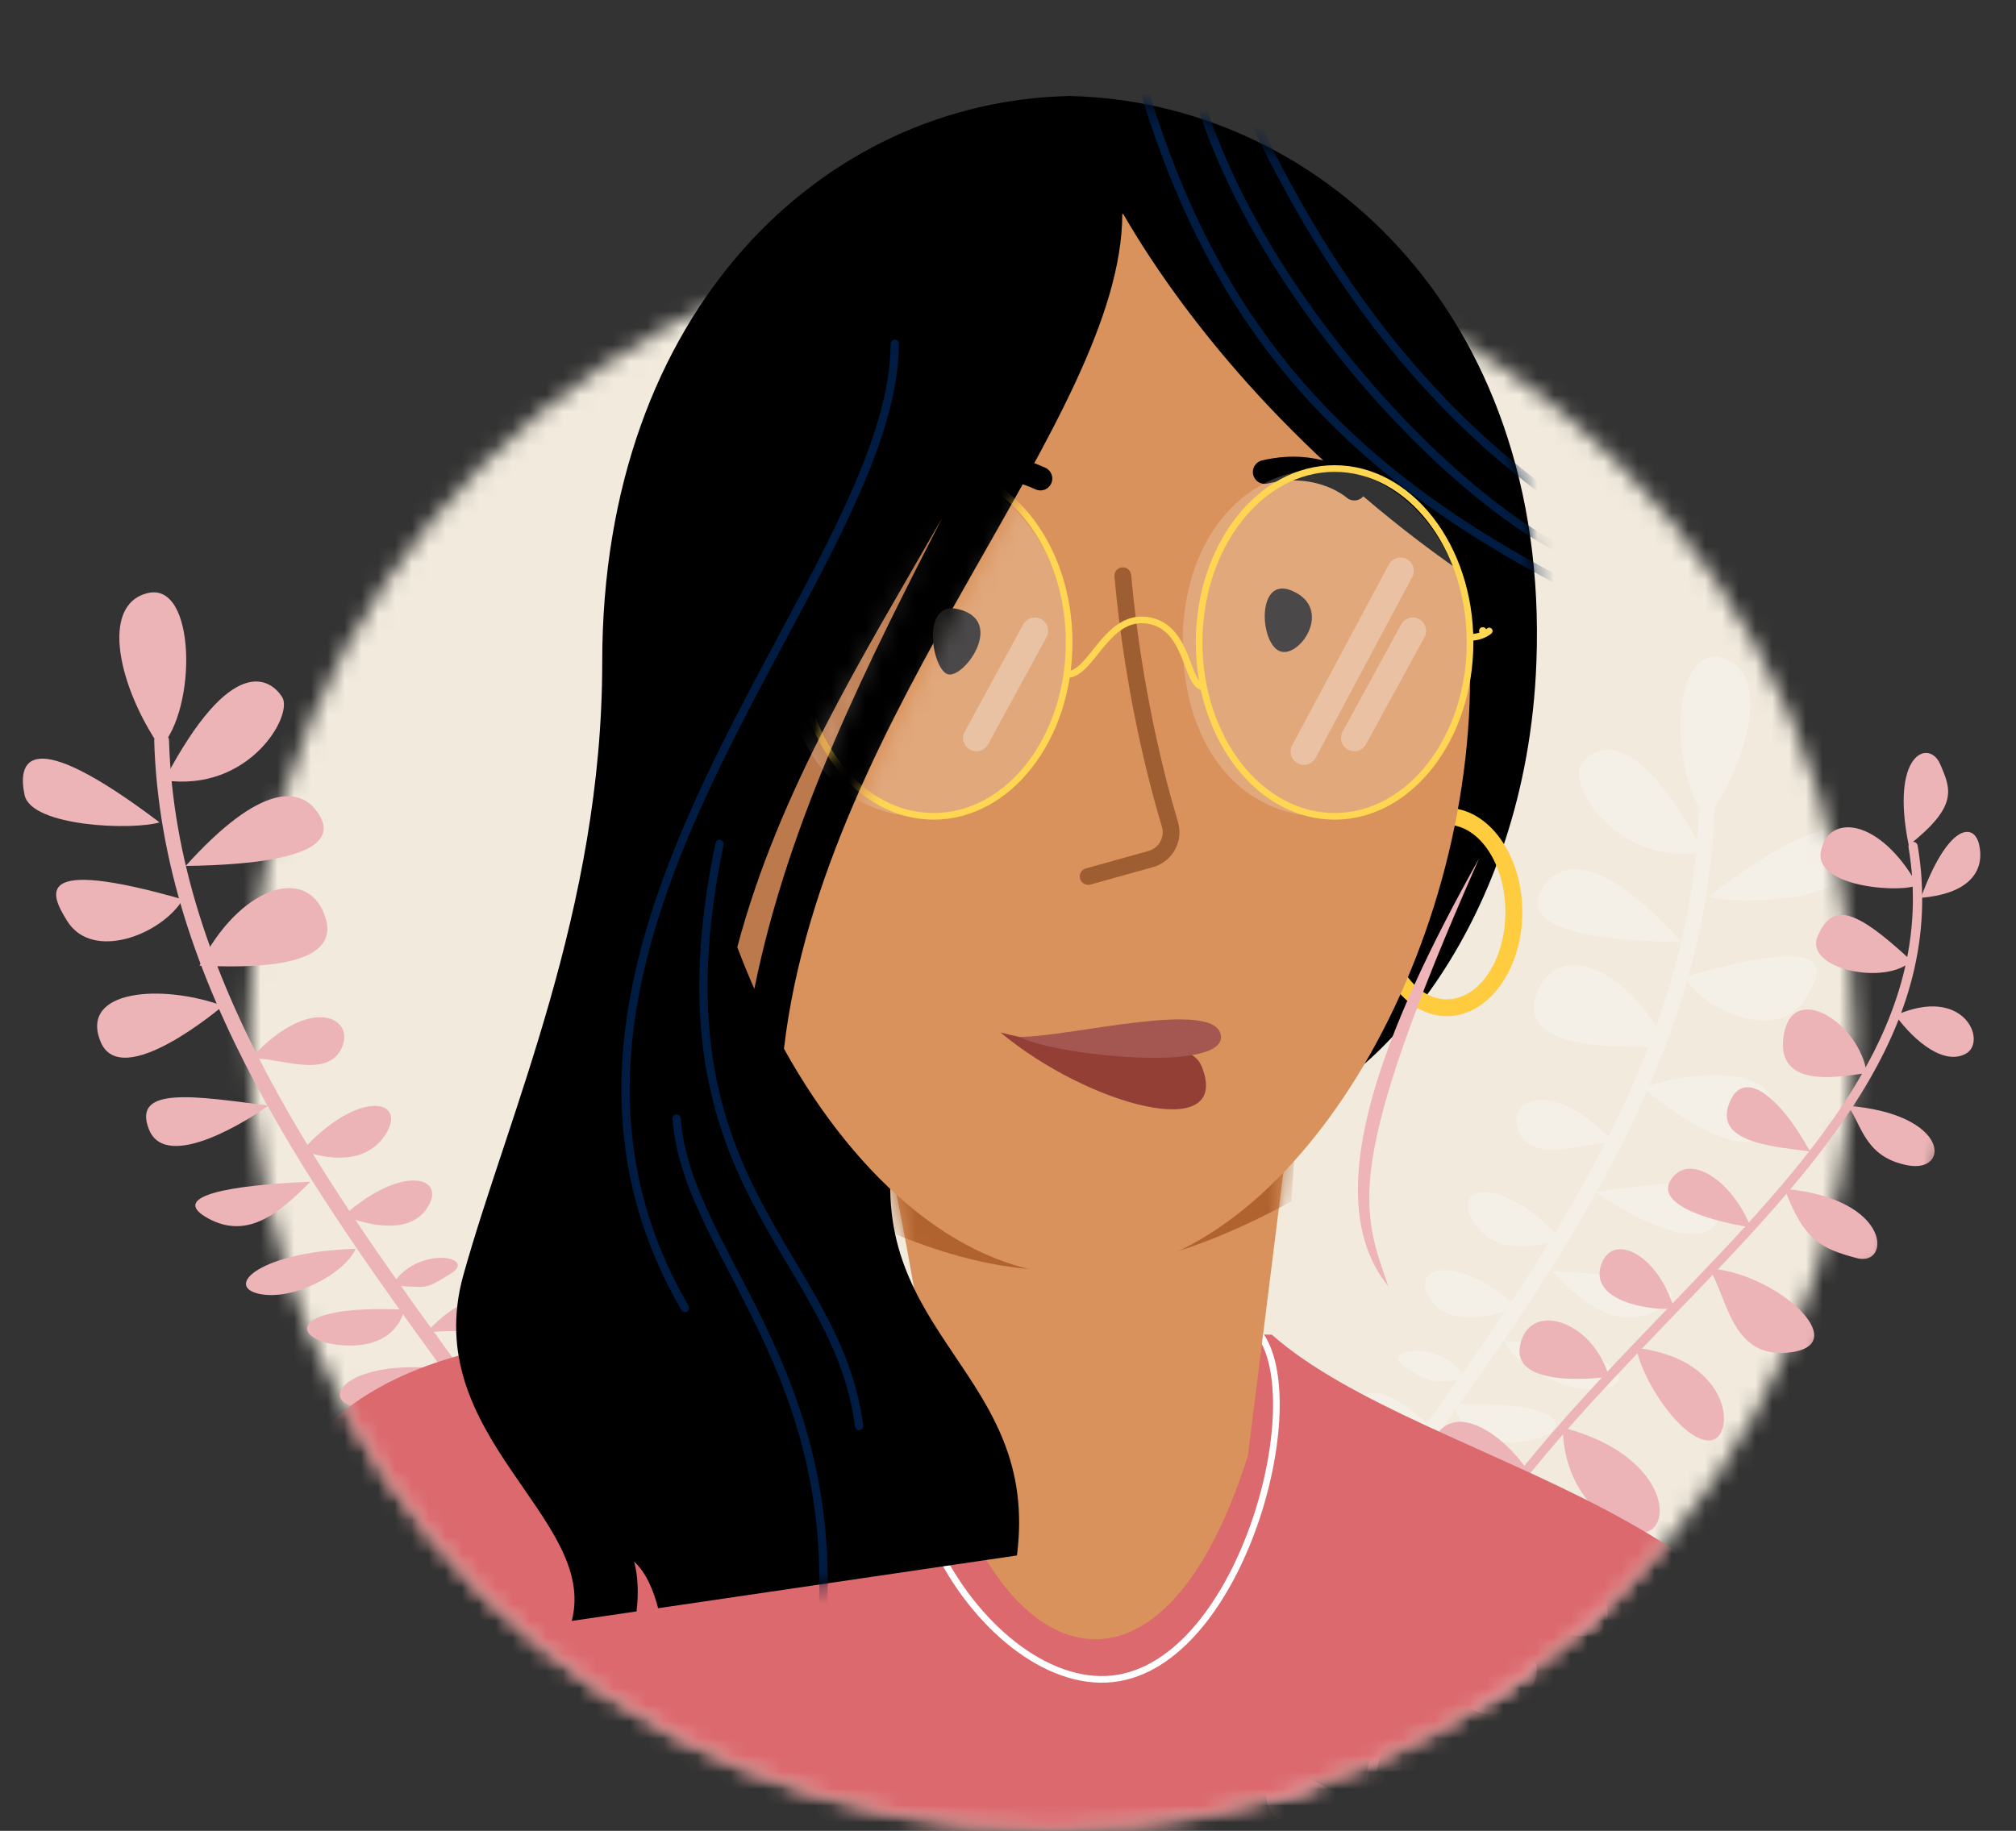 <?xml version="1.0"?>
<svg xmlns="http://www.w3.org/2000/svg" width="120" height="109" viewBox="0 0 120 109" fill="none">
<rect x="0" y="0" width="120" height="109" fill="#333333" stroke="none"/>
<mask id="mask0_1_39619" style="mask-type:alpha" maskUnits="userSpaceOnUse" x="14" y="13" width="97" height="96">
<ellipse cx="62.588" cy="61.275" rx="47.783" ry="47.633" fill="#D9D9D9"/>
</mask>
<g mask="url(#mask0_1_39619)">
<ellipse cx="61.916" cy="61.051" rx="53.84" ry="53.671" fill="#F1EADD"/>
<g opacity="0.3">
<path d="M66.526 122.382C66.55 122.386 66.574 122.388 66.6 122.388C66.854 122.387 67.059 122.181 67.058 121.929C67.019 110.924 74.805 100.22 83.05 88.89C92.171 76.356 101.6 63.396 102.03 48.313C102.036 48.061 101.837 47.849 101.584 47.843C101.331 47.836 101.12 48.035 101.112 48.287C100.692 63.085 91.344 75.93 82.307 88.35C73.972 99.806 66.099 110.627 66.139 121.93C66.141 122.158 66.307 122.346 66.526 122.38L66.526 122.382Z" fill="white"/>
<path d="M101.647 48.734C104.209 45.027 105.422 39.86 102.417 39.143C99.411 38.427 99.363 46.346 101.647 48.734Z" fill="white"/>
<path d="M101.417 50.765C97.187 42.752 94.779 44.503 94.085 45.617C93.391 46.731 96.133 51.527 101.417 50.765Z" fill="white"/>
<path d="M101.707 53.374C110.023 47.07 110.495 49.698 110.08 51.665C109.664 53.633 103.387 53.876 101.707 53.374Z" fill="white"/>
<path d="M100.087 56.08C95.335 50.819 93.014 51.351 92.036 52.583C91.058 53.814 90.479 55.962 100.087 56.08Z" fill="white"/>
<path d="M100.264 58.158C109.726 55.435 108.43 57.882 107.458 59.471C105.9 62.013 101.602 60.352 100.264 58.158Z" fill="white"/>
<path d="M99.237 62.27C96.812 57.402 92.544 55.941 91.438 59.236C90.33 62.532 96.298 62.393 99.237 62.27Z" fill="white"/>
<path d="M97.788 64.766C101.538 63.39 106.67 63.728 105.396 66.95C104.122 70.173 97.788 64.766 97.788 64.766Z" fill="white"/>
<path d="M96.057 68.03C92.418 64.043 89.57 65.464 90.406 67.357C91.301 69.38 94.332 67.94 96.057 68.03Z" fill="white"/>
<path d="M94.978 70.959C99.45 70.382 103.461 69.7 102.391 72.421C101.322 75.143 96.033 71.738 94.978 70.959Z" fill="white"/>
<path d="M92.879 73.742C89.353 69.872 86.253 70.576 87.748 72.819C89.356 75.234 92.879 73.742 92.879 73.742Z" fill="white"/>
<path d="M92.378 75.69C97.309 75.884 101.252 76.56 98.73 77.951C96.209 79.343 94.199 77.506 92.378 75.69Z" fill="white"/>
<path d="M90.306 77.793C86.761 74.681 84.237 75.386 84.933 76.961C86.127 79.663 90.306 77.793 90.306 77.793Z" fill="white"/>
<path d="M89.571 79.857C95.466 80.018 97.71 82.136 95.608 82.632C93.507 83.128 90.266 81.411 89.571 79.857Z" fill="white"/>
<path d="M87.332 82.149C85.825 79.606 81.938 80.332 83.669 81.402C85.4 82.472 85.068 82.218 87.332 82.149Z" fill="white"/>
<path d="M86.569 83.634C94.19 83.274 93.567 85.691 90.238 85.85C86.908 86.01 86.569 83.634 86.569 83.634Z" fill="white"/>
<path d="M85.229 85.101C83.293 82.926 80.902 82.153 80.795 83.87C80.688 85.587 83.228 84.672 85.229 85.101Z" fill="white"/>
<path d="M84.328 87.299C89.966 86.71 91.794 89.103 89.769 89.624C87.744 90.145 85.058 88.293 84.328 87.299Z" fill="white"/>
<path d="M82.409 88.989C79.015 84.586 77.384 86.623 77.909 88.01C78.434 89.397 82.409 88.989 82.409 88.989Z" fill="white"/>
<path d="M81.834 90.529C85.537 90.388 89.317 92.118 86.746 93.814C84.174 95.507 81.834 90.529 81.834 90.529Z" fill="white"/>
<path d="M79.969 92.358C76.266 89.933 74.593 90.945 75.05 92.372C75.507 93.799 79.969 92.358 79.969 92.358Z" fill="white"/>
<path d="M78.636 94.229C84.53 93.838 83.625 97.212 81.885 97.621C80.145 98.03 78.636 94.229 78.636 94.229Z" fill="white"/>
<path d="M76.68 96.326C74.06 94.85 71.362 94.665 71.042 95.794C70.721 96.924 73.551 96.28 76.68 96.326Z" fill="white"/>
<path d="M76.373 98.232C82.484 97.342 80.193 100.418 79.296 100.864C78.143 101.44 76.893 100.135 76.373 98.232Z" fill="white"/>
</g>
</g>
<mask id="mask1_1_39619" style="mask-type:alpha" maskUnits="userSpaceOnUse" x="0" y="13" width="120" height="96">
<path d="M120 54.22C120 66.749 105.519 85.204 97.585 93.707C88.86 103.058 76.41 108.908 62.589 108.908C36.199 108.908 0 75.282 0 48.975C0 22.668 36.199 13.642 62.589 13.642C88.978 13.642 120 27.913 120 54.22Z" fill="#D9D9D9"/>
</mask>
<g mask="url(#mask1_1_39619)">
<path d="M81.977 120.998C81.866 120.984 81.769 120.902 81.743 120.787C79.688 111.886 80.707 103.758 84.858 95.94C88.505 89.075 93.989 83.378 99.292 77.87C107.577 69.265 115.4 61.139 113.603 50.437C113.577 50.287 113.679 50.145 113.829 50.12C113.979 50.095 114.121 50.197 114.147 50.346C115.992 61.32 108.073 69.544 99.691 78.25C94.413 83.731 88.956 89.4 85.347 96.197C81.259 103.895 80.257 111.897 82.28 120.665C82.315 120.812 82.223 120.961 82.073 120.995C82.04 121.003 82.008 121.004 81.976 121L81.977 120.998Z" fill="#EDB4B7"/>
<path d="M113.615 50.322C112.489 44.824 114.83 43.984 115.483 45.487C116.136 46.99 116.572 47.994 113.615 50.322Z" fill="#EDB4B7"/>
<path d="M114.122 52.667C111.873 48.69 108.844 48.416 108.388 50.663C107.933 52.909 113.519 53.179 114.122 52.667Z" fill="#EDB4B7"/>
<path d="M114.338 53.451C115.932 49.092 117.479 48.923 117.8 50.265C118.12 51.606 117.518 53.185 114.338 53.451Z" fill="#EDB4B7"/>
<path d="M113.777 57.207C110.314 53.977 109.062 53.77 108.199 55.724C107.336 57.677 112.223 58.716 113.777 57.207Z" fill="#EDB4B7"/>
<path d="M112.824 60.449C116.917 58.631 118.294 61.992 117.034 62.719C115.773 63.446 114.015 62.078 112.824 60.449Z" fill="#EDB4B7"/>
<path d="M111.119 63.9C110.696 60.889 106.635 58.312 106.161 61.712C105.687 65.112 110.157 63.934 111.119 63.9Z" fill="#EDB4B7"/>
<path d="M110.001 65.834C116.073 66.326 116.097 69.859 113.559 69.378C111.024 68.897 110.842 67.035 110.001 65.834Z" fill="#EDB4B7"/>
<path d="M107.745 68.557C105.769 64.988 103.634 63.552 102.883 65.816C102.132 68.079 105.761 68.271 107.745 68.557Z" fill="#EDB4B7"/>
<path d="M106.232 70.779C112.639 71.359 112.555 75.443 110.525 74.901C108.496 74.36 107.366 73.895 106.232 70.779Z" fill="#EDB4B7"/>
<path d="M104.213 73.067C103.128 70.326 100.59 68.587 99.48 70.201C98.37 71.815 102.279 72.784 104.213 73.067Z" fill="#EDB4B7"/>
<path d="M101.736 75.51C105.735 75.8 110.28 79.956 106.677 80.496C103.074 81.035 102.85 77.304 101.736 75.51Z" fill="#EDB4B7"/>
<path d="M99.644 77.904C98.677 74.651 95.937 73.294 95.293 75.345C94.648 77.396 98.001 78.048 99.644 77.904Z" fill="#EDB4B7"/>
<path d="M97.395 80.245C103.201 80.924 103.33 85.694 101.762 85.758C100.194 85.823 97.781 82.321 97.395 80.245Z" fill="#EDB4B7"/>
<path d="M95.77 81.966C94.809 78.598 91.011 77.396 90.48 80.104C89.949 82.813 95.77 81.966 95.77 81.966Z" fill="#EDB4B7"/>
<path d="M93.025 84.992C99.851 86.749 99.724 91.932 97.214 91.169C94.704 90.406 93.04 87.929 93.025 84.992Z" fill="#EDB4B7"/>
<path d="M90.902 87.504C89.279 85.147 86.245 83.266 85.225 85.996C84.204 88.725 89.909 87.864 90.902 87.504Z" fill="#EDB4B7"/>
<path d="M88.638 90.45C94.134 90.735 98.277 97.826 93.814 97.366C86.594 96.621 88.638 90.45 88.638 90.45Z" fill="#EDB4B7"/>
<path d="M86.127 94.25C83.131 88.923 77.599 91.124 79.931 94.545C82.263 97.966 86.127 94.25 86.127 94.25Z" fill="#EDB4B7"/>
<path d="M84.219 97.534C89.753 96.778 93.177 98.442 90.638 101.153C88.098 103.867 85.35 99.997 84.219 97.534Z" fill="#EDB4B7"/>
<path d="M82.637 101.593C76.789 96.511 76.192 99.465 77.042 100.816C77.891 102.168 81.479 102.252 82.637 101.593Z" fill="#EDB4B7"/>
<path d="M81.528 105.742C85.715 103.908 87.647 107.174 86.594 107.86C85.541 108.546 83.657 107.708 81.528 105.742Z" fill="#EDB4B7"/>
<path d="M80.959 107.861C75.793 103.492 74.423 106.8 75.979 108.228C77.535 109.656 79.144 108.441 80.959 107.861Z" fill="#EDB4B7"/>
<path d="M43.33 115.116C43.307 115.119 43.284 115.121 43.259 115.122C43.015 115.121 42.818 114.923 42.819 114.681C42.843 104.125 35.361 93.866 27.436 83.007C18.672 70.994 9.61 58.573 9.179 44.105C9.173 43.863 9.363 43.659 9.606 43.653C9.849 43.647 10.052 43.836 10.06 44.078C10.481 58.274 19.464 70.585 28.148 82.488C36.158 93.468 43.725 103.838 43.7 114.681C43.699 114.9 43.539 115.081 43.33 115.114L43.33 115.116Z" fill="#EDB4B7"/>
<path d="M9.547 44.509C7.084 40.955 5.914 35.999 8.796 35.309C11.679 34.618 11.734 42.214 9.547 44.509Z" fill="#EDB4B7"/>
<path d="M9.773 46.456C13.821 38.764 16.133 40.441 16.8 41.508C17.468 42.576 14.843 47.181 9.773 46.456Z" fill="#EDB4B7"/>
<path d="M9.497 48.96C1.512 42.923 1.062 45.445 1.463 47.331C1.864 49.219 7.886 49.444 9.497 48.96Z" fill="#EDB4B7"/>
<path d="M11.053 51.553C15.605 46.5 17.832 47.008 18.772 48.188C19.712 49.368 20.27 51.428 11.053 51.553Z" fill="#EDB4B7"/>
<path d="M10.887 53.547C1.807 50.946 3.052 53.292 3.988 54.815C5.485 57.252 9.606 55.653 10.887 53.547Z" fill="#EDB4B7"/>
<path d="M11.876 57.49C14.196 52.818 18.289 51.411 19.354 54.571C20.421 57.73 14.695 57.605 11.876 57.49Z" fill="#EDB4B7"/>
<path d="M13.269 59.883C9.67 58.567 4.748 58.898 5.974 61.988C7.2 65.078 13.269 59.883 13.269 59.883Z" fill="#EDB4B7"/>
<path d="M14.931 63.012C18.418 59.183 21.152 60.542 20.352 62.359C19.495 64.301 16.586 62.923 14.931 63.012Z" fill="#EDB4B7"/>
<path d="M15.974 65.82C11.683 65.272 7.835 64.622 8.864 67.232C9.894 69.841 14.963 66.568 15.974 65.82Z" fill="#EDB4B7"/>
<path d="M17.991 68.487C21.369 64.77 24.343 65.442 22.912 67.595C21.372 69.914 17.991 68.487 17.991 68.487Z" fill="#EDB4B7"/>
<path d="M18.473 70.355C13.743 70.548 9.961 71.2 12.382 72.532C14.803 73.864 16.729 72.1 18.473 70.355Z" fill="#EDB4B7"/>
<path d="M20.462 72.37C23.86 69.38 26.282 70.053 25.616 71.564C24.474 74.158 20.462 72.37 20.462 72.37Z" fill="#EDB4B7"/>
<path d="M21.17 74.349C15.516 74.512 13.366 76.546 15.382 77.019C17.399 77.492 20.506 75.841 21.17 74.349Z" fill="#EDB4B7"/>
<path d="M23.322 76.545C24.764 74.104 28.494 74.796 26.834 75.824C25.175 76.853 25.494 76.609 23.322 76.545Z" fill="#EDB4B7"/>
<path d="M24.055 77.969C16.744 77.633 17.345 79.951 20.539 80.1C23.733 80.248 24.055 77.969 24.055 77.969Z" fill="#EDB4B7"/>
<path d="M25.342 79.375C27.197 77.285 29.489 76.541 29.594 78.188C29.698 79.835 27.261 78.96 25.342 79.375Z" fill="#EDB4B7"/>
<path d="M26.212 81.482C20.804 80.924 19.053 83.222 20.996 83.719C22.94 84.216 25.514 82.437 26.212 81.482Z" fill="#EDB4B7"/>
<path d="M28.054 83.1C31.304 78.872 32.871 80.824 32.369 82.156C31.867 83.487 28.054 83.1 28.054 83.1Z" fill="#EDB4B7"/>
<path d="M28.606 84.578C25.054 84.447 21.429 86.112 23.898 87.735C26.367 89.356 28.606 84.578 28.606 84.578Z" fill="#EDB4B7"/>
<path d="M30.398 86.33C33.947 83.999 35.553 84.968 35.116 86.337C34.679 87.707 30.398 86.33 30.398 86.33Z" fill="#EDB4B7"/>
<path d="M31.679 88.123C26.024 87.756 26.897 90.991 28.567 91.381C30.237 91.771 31.679 88.123 31.679 88.123Z" fill="#EDB4B7"/>
<path d="M33.56 90.132C36.072 88.713 38.659 88.532 38.968 89.616C39.277 90.699 36.562 90.085 33.56 90.132Z" fill="#EDB4B7"/>
<path d="M33.855 91.96C27.991 91.114 30.193 94.062 31.054 94.489C32.161 95.04 33.358 93.786 33.855 91.96Z" fill="#EDB4B7"/>
</g>
<mask id="mask2_1_39619" style="mask-type:alpha" maskUnits="userSpaceOnUse" x="14" y="0" width="97" height="109">
<path d="M110.371 61.274C110.371 87.581 88.978 108.907 62.588 108.907C36.199 108.907 14.806 87.581 14.806 61.274C14.806 34.967 36.872 0 63.261 0C89.651 0 110.371 34.967 110.371 61.274Z" fill="#D9D9D9"/>
</mask>
<g mask="url(#mask2_1_39619)">
<path d="M114.034 143.681C108.006 135.526 108.868 122.222 108.635 106.979C108.635 90.046 84.949 87.595 75.705 79.462L52.008 78.888C33.035 78.824 23.229 79.552 17.601 86.909C11.972 94.266 -1.915 124.478 -1.322 139.635C-0.729 154.792 50.846 145.359 63.103 143.681H114.034Z" fill="#DB696E"/>
<path d="M75.009 79.465C78.089 83.82 73.511 100.132 65.479 99.981C57.448 99.833 48.892 84.196 58.123 77.237C67.354 70.279 75.007 79.465 75.007 79.465H75.009Z" stroke="white" stroke-width="0.395" stroke-miterlimit="10"/>
<path d="M76.869 65.957L74.283 86.654C68.679 104.411 57.907 98.521 55.53 83.45C53.153 68.376 51.868 64.752 51.868 64.752L76.869 65.955V65.957Z" fill="#D9925B"/>
<mask id="mask3_1_39619" style="mask-type:luminance" maskUnits="userSpaceOnUse" x="51" y="64" width="26" height="34">
<path d="M76.868 65.957L74.282 86.654C68.678 104.411 57.906 98.521 55.529 83.45C53.152 68.376 51.867 64.752 51.867 64.752L76.868 65.955V65.957Z" fill="white"/>
</mask>
<g mask="url(#mask3_1_39619)">
<path d="M47.834 70.833C58.563 76.678 65.848 77.506 76.864 71.532L77.471 62.806H47.834V70.833Z" fill="#B1632F"/>
</g>
<path d="M63.103 5.71C63.286 5.71 63.469 5.714 63.652 5.717C63.835 5.714 64.017 5.71 64.2 5.71H63.105H63.103ZM63.652 5.717C49.053 6.021 35.847 18.412 35.847 39.425C35.847 54.183 30.27 66.282 27.584 75.901C24.898 85.52 35.645 90.342 34.032 96.501L37.888 95.934C38.009 94.958 37.99 93.84 37.746 92.974C38.466 93.613 38.906 94.714 39.175 95.745L60.532 92.605C61.93 81.742 51.585 79.628 53.152 68.378C53.152 68.378 72.097 67.305 76.87 65.957C81.642 64.61 90.86 55.183 91.453 39.425C92.244 18.427 78.267 6.021 63.65 5.717H63.652Z" fill="black"/>
<mask id="mask4_1_39619" style="mask-type:luminance" maskUnits="userSpaceOnUse" x="27" y="5" width="65" height="92">
<path d="M63.105 5.71C63.288 5.71 63.471 5.714 63.653 5.717C63.836 5.714 64.019 5.71 64.202 5.71H63.107H63.105ZM63.653 5.717C49.055 6.021 35.849 18.412 35.849 39.425C35.849 54.183 30.272 66.282 27.586 75.901C24.899 85.52 35.647 90.342 34.033 96.501L37.889 95.934C38.011 94.958 37.992 93.84 37.748 92.974C38.468 93.613 38.908 94.714 39.177 95.745L60.534 92.605C61.931 81.742 51.587 79.628 53.154 68.378C53.154 68.378 72.099 67.305 76.871 65.957C81.644 64.61 90.861 55.183 91.455 39.425C92.246 18.427 78.269 6.021 63.652 5.717H63.653Z" fill="white"/>
</mask>
<g mask="url(#mask4_1_39619)">
<path d="M42.829 50.246C38.576 70.592 49.792 74.348 51.137 84.902" stroke="#001C42" stroke-width="0.492" stroke-miterlimit="10" stroke-linecap="round"/>
<path d="M66.8 0.417C71.039 18.944 79.753 28.477 96.115 36.219" stroke="#001C42" stroke-width="0.492" stroke-miterlimit="10" stroke-linecap="round"/>
<path d="M70.573 1.97C72.075 14.24 85.432 29.353 93.689 33.095" stroke="#001C42" stroke-width="0.492" stroke-miterlimit="10" stroke-linecap="round"/>
<path d="M74.651 7.151C80.056 18.673 86.66 25.557 92.815 29.896" stroke="#001C42" stroke-width="0.492" stroke-miterlimit="10" stroke-linecap="round"/>
<path d="M40.276 66.6C40.895 75.086 51.384 82.118 48.531 100.225" stroke="#001C42" stroke-width="0.492" stroke-miterlimit="10" stroke-linecap="round"/>
<path d="M53.257 20.469C53.257 34.417 28.183 56.173 40.772 77.871" stroke="#001C42" stroke-width="0.492" stroke-miterlimit="10" stroke-linecap="round"/>
</g>
<path d="M86.12 60.499C83.642 60.499 81.625 57.717 81.625 54.298C81.625 50.88 83.642 48.098 86.12 48.098C88.597 48.098 90.614 50.88 90.614 54.298C90.614 57.717 88.597 60.499 86.12 60.499ZM86.12 49.102C84.198 49.102 82.633 51.432 82.633 54.298C82.633 57.164 84.196 59.495 86.12 59.495C88.043 59.495 89.606 57.164 89.606 54.298C89.606 51.432 88.043 49.102 86.12 49.102Z" fill="#FFCC40"/>
<path d="M87.004 34.068C77.707 27.607 70.898 19.701 66.859 12.742C66.84 12.74 66.822 12.738 66.803 12.737C66.784 25.002 49.035 42.216 46.664 62.435C51.052 70.354 57.466 75.903 64.201 75.903C76.377 75.903 87.504 57.773 87.504 40.285C87.504 38.098 87.33 36.025 87.002 34.07L87.004 34.068Z" fill="#D9925B"/>
<path d="M56.065 30.863C51.341 39.13 46.392 47.002 43.886 56.385C44.203 57.231 44.541 58.06 44.901 58.873C46.981 48.563 51.841 39.143 56.066 30.862L56.065 30.863Z" fill="#BC794C"/>
<path d="M64.774 52.68C64.555 52.68 64.354 52.535 64.292 52.316C64.218 52.05 64.373 51.774 64.639 51.7L68.354 50.664C68.66 50.578 68.912 50.38 69.063 50.104C69.216 49.829 69.249 49.511 69.158 49.21C68.371 46.591 66.958 41.176 66.335 34.321C66.311 34.045 66.513 33.803 66.789 33.779C67.068 33.753 67.307 33.956 67.332 34.231C67.945 40.999 69.339 46.342 70.115 48.925C70.283 49.485 70.219 50.076 69.938 50.588C69.654 51.101 69.188 51.469 68.621 51.627L64.906 52.663C64.861 52.676 64.815 52.682 64.772 52.682L64.774 52.68Z" fill="#9F5E31"/>
<path d="M76.87 35.156C74.825 34.313 74.96 38.163 76.127 38.745C77.295 39.327 79.461 36.223 76.87 35.156Z" fill="#1D1A1A"/>
<path d="M57.006 36.26C54.864 35.775 55.431 39.641 56.349 40.115C57.267 40.59 59.976 36.933 57.006 36.26Z" fill="#1D1A1A"/>
<path d="M75.283 28.1C78.637 27.302 80.613 29.087 80.613 29.087" stroke="black" stroke-width="1.414" stroke-linecap="round" stroke-linejoin="round"/>
<path d="M61.929 28.49C57.826 26.603 55.125 29.087 55.125 29.087" stroke="black" stroke-width="1.414" stroke-linecap="round" stroke-linejoin="round"/>
<path d="M59.553 61.468C64.769 65.814 73.293 68.111 71.556 63.552C70.713 61.339 66.491 63.272 59.553 61.468Z" fill="#933F36"/>
<path d="M60.668 61.73C62.822 62.853 72.947 63.887 72.673 61.657C72.399 59.428 63.627 61.756 60.668 61.73Z" fill="#A45651"/>
<path opacity="0.2" d="M87.382 38.365C87.382 44.082 83.58 48.681 78.89 48.635C73.385 48.598 70.398 43.917 70.398 38.2C70.398 32.483 73.7 27.893 78.89 27.93C83.58 27.964 87.382 32.648 87.382 38.365Z" fill="white"/>
<path d="M79.44 48.6C83.893 48.6 87.503 43.965 87.503 38.247C87.503 32.529 83.893 27.894 79.44 27.894C74.987 27.894 71.377 32.529 71.377 38.247C71.377 43.965 74.987 48.6 79.44 48.6Z" stroke="#FFD652" stroke-width="0.395" stroke-miterlimit="10"/>
<path d="M63.394 40.16C64.956 40.309 65.766 36.588 68.28 36.926C70.795 37.265 70.582 40.888 71.646 40.897" stroke="#FFD652" stroke-width="0.395" stroke-miterlimit="10"/>
<path d="M87.499 37.947C87.82 37.947 88.079 37.874 88.267 37.793C88.381 37.744 88.471 37.69 88.534 37.65C88.609 37.599 88.646 37.564 88.646 37.564" stroke="#FFD652" stroke-width="0.395" stroke-miterlimit="10" stroke-linecap="round"/>
<path d="M88.508 37.625C88.471 37.125 87.809 37.348 88.126 37.772C88.435 37.748 88.508 37.625 88.508 37.625Z" fill="#FFD652"/>
<path opacity="0.3" d="M83.363 33.987L77.613 44.746" stroke="white" stroke-width="1.581" stroke-miterlimit="10" stroke-linecap="round"/>
<path opacity="0.3" d="M84.097 37.555L80.612 43.937" stroke="white" stroke-width="1.581" stroke-miterlimit="10" stroke-linecap="round"/>
<path opacity="0.3" d="M61.6 37.555L58.117 43.937" stroke="white" stroke-width="1.581" stroke-miterlimit="10" stroke-linecap="round"/>
<mask id="mask5_1_39619" style="mask-type:luminance" maskUnits="userSpaceOnUse" x="47" y="12" width="41" height="64">
<path d="M87.413 34.014C78.116 27.553 71.307 19.647 67.268 12.688C67.249 12.686 67.231 12.684 67.212 12.682C67.193 24.948 49.444 42.161 47.073 62.381C51.461 70.299 57.875 75.849 64.609 75.849C76.786 75.849 87.913 57.718 87.913 40.231C87.913 38.044 87.739 35.97 87.411 34.016L87.413 34.014Z" fill="white"/>
</mask>
<g mask="url(#mask5_1_39619)">
<path opacity="0.2" d="M63.518 38.366C63.518 44.083 59.716 48.682 55.026 48.636C49.521 48.598 46.534 43.917 46.534 38.2C46.534 32.484 49.836 27.894 55.026 27.931C59.716 27.964 63.518 32.649 63.518 38.366Z" fill="white"/>
<path d="M55.575 48.6C60.029 48.6 63.639 43.965 63.639 38.247C63.639 32.529 60.029 27.894 55.575 27.894C51.122 27.894 47.512 32.529 47.512 38.247C47.512 43.965 51.122 48.6 55.575 48.6Z" stroke="#FFD652" stroke-width="0.395" stroke-miterlimit="10"/>
</g>
<mask id="mask6_1_39619" style="mask-type:luminance" maskUnits="userSpaceOnUse" x="43" y="30" width="14" height="29">
<path d="M56.064 30.863C51.341 39.13 46.391 47.002 43.886 56.384C44.203 57.231 44.541 58.06 44.901 58.873C46.981 48.562 51.841 39.143 56.066 30.861L56.064 30.863Z" fill="white"/>
</mask>
<g mask="url(#mask6_1_39619)">
<path opacity="0.2" d="M63.561 38.366C63.561 44.083 59.758 48.682 55.068 48.635C49.563 48.598 46.576 43.917 46.576 38.2C46.576 32.483 49.878 27.893 55.068 27.931C59.758 27.964 63.561 32.649 63.561 38.366Z" fill="white"/>
<path d="M55.615 48.6C60.068 48.6 63.678 43.965 63.678 38.247C63.678 32.529 60.068 27.893 55.615 27.893C51.162 27.893 47.552 32.529 47.552 38.247C47.552 43.965 51.162 48.6 55.615 48.6Z" stroke="#FFD652" stroke-width="0.395" stroke-miterlimit="10"/>
</g>
<path d="M88.04 51.111C79.826 69.675 81.099 72.081 82.636 76.573C78.335 71.283 82.345 61.27 88.04 51.111Z" fill="#EEB4B7"/>
</g>
</svg>
